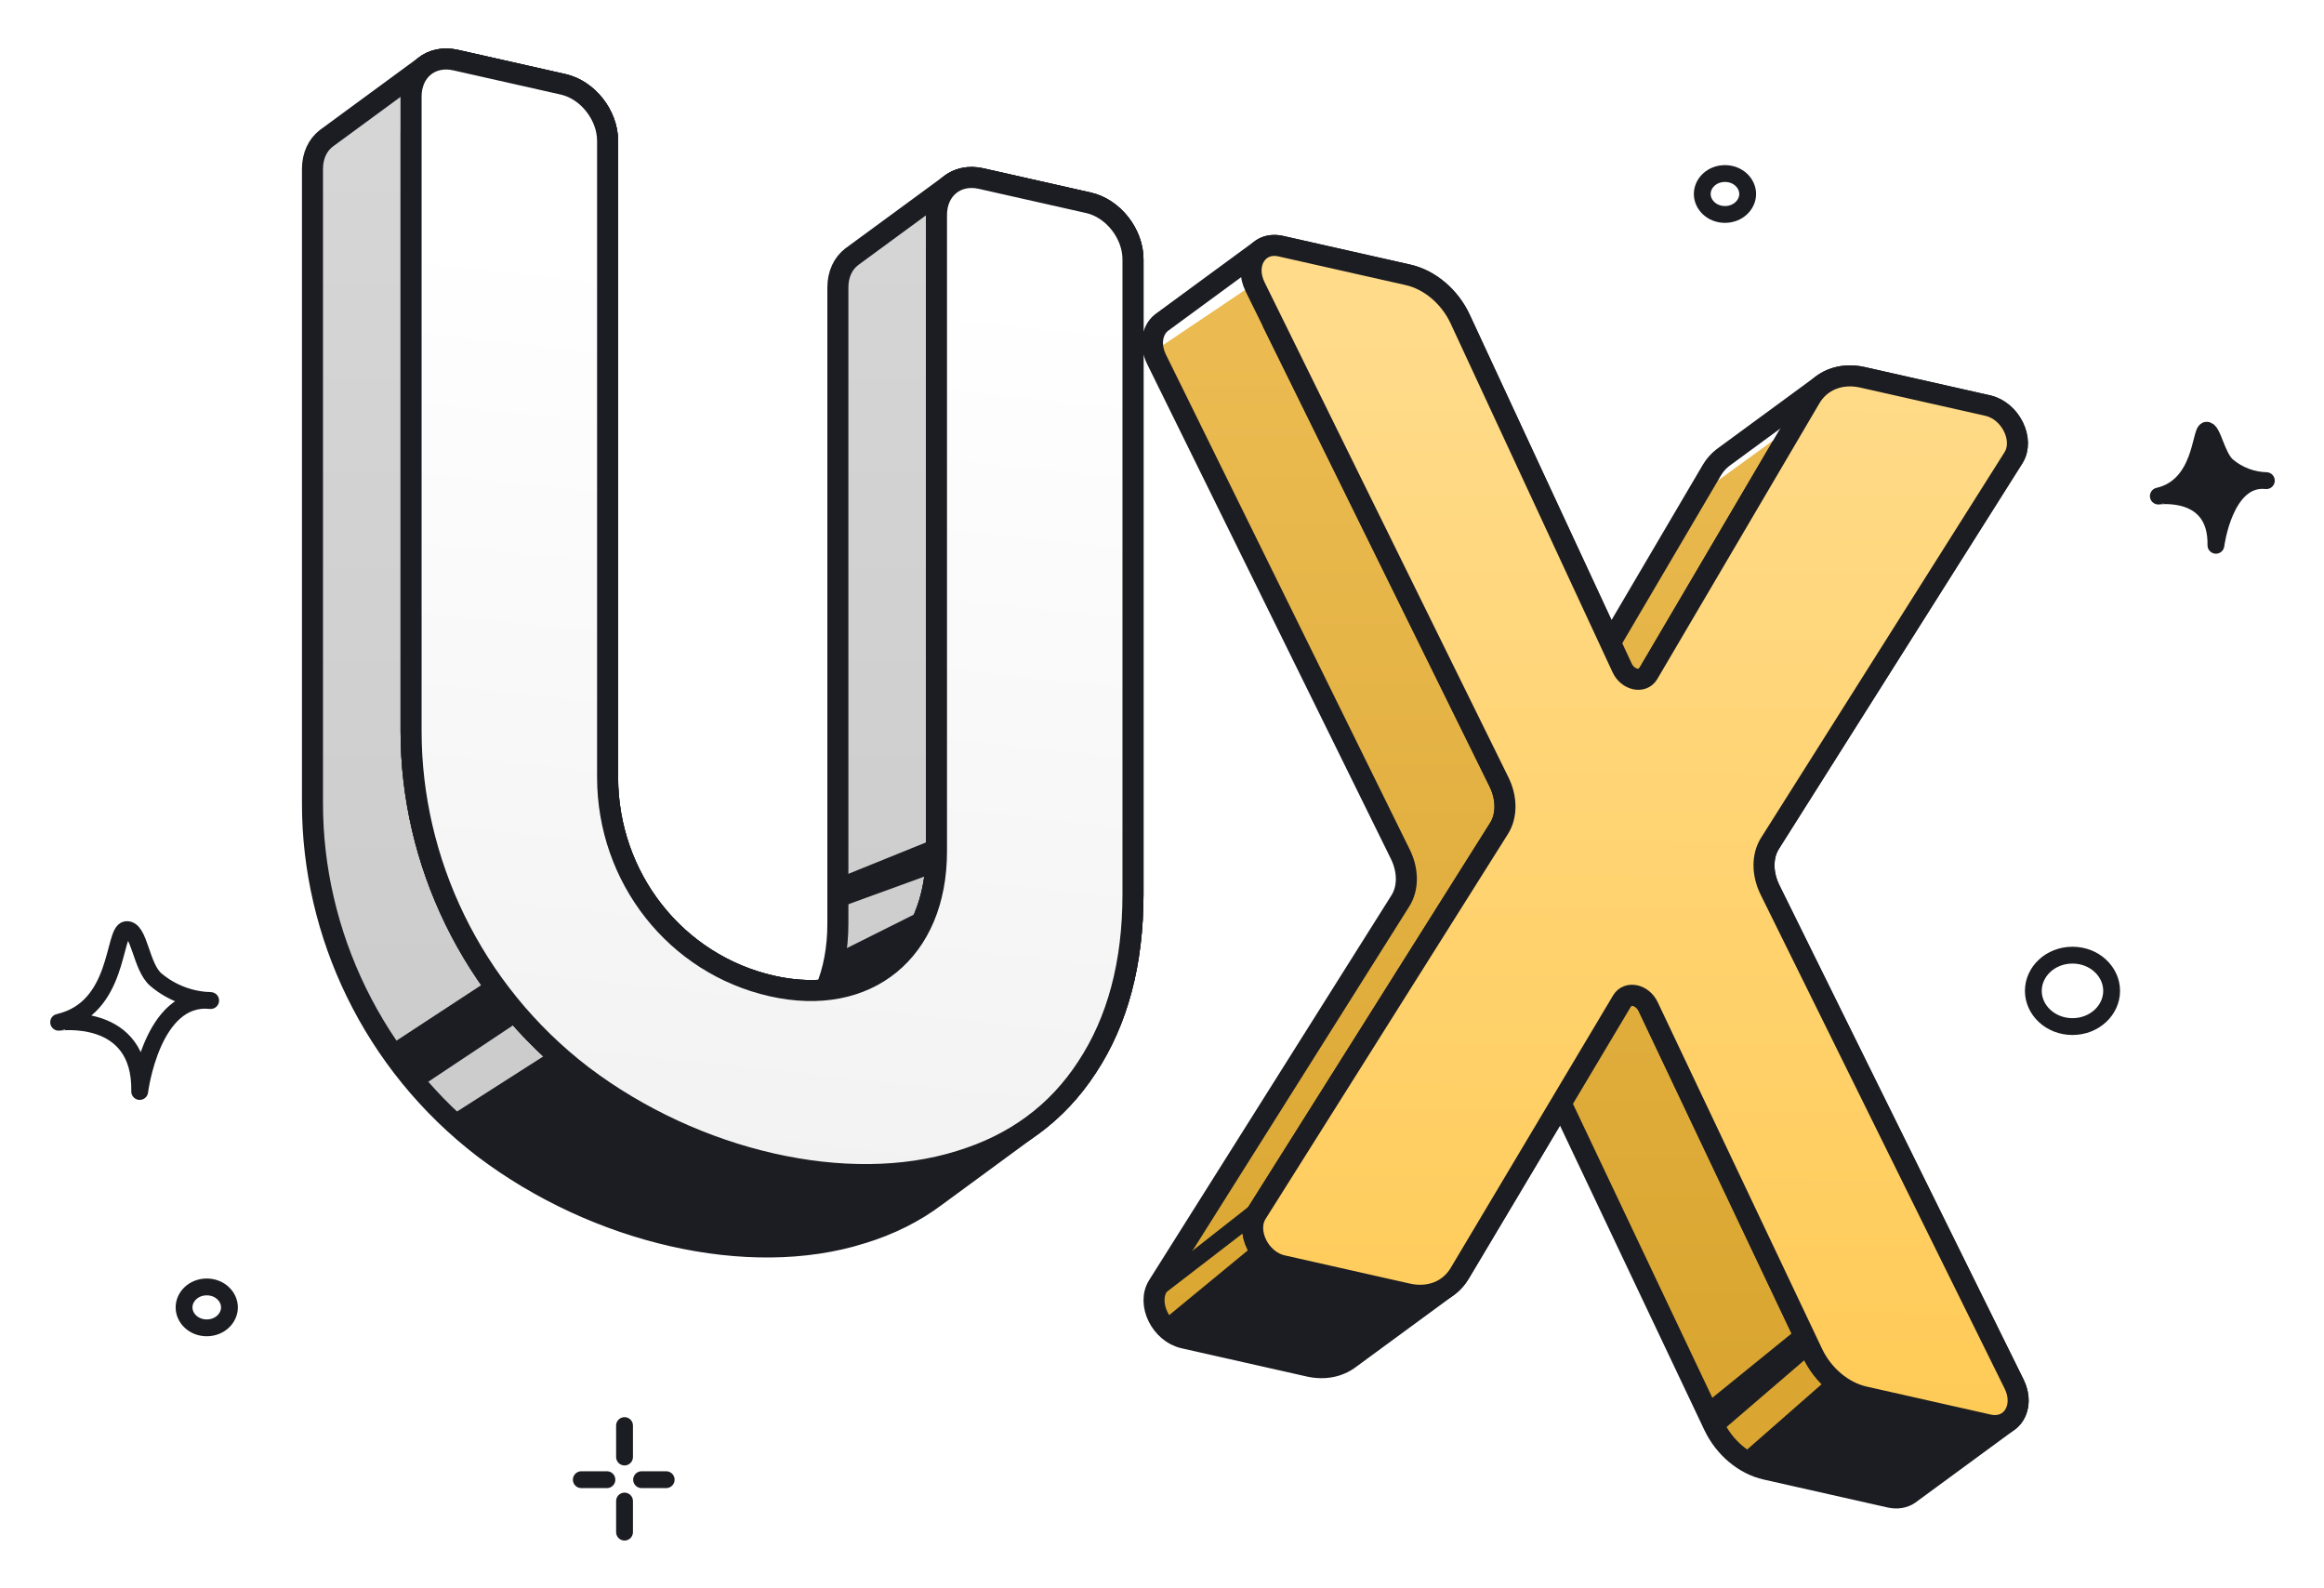 <svg width="221" height="151" viewBox="0 0 221 151" fill="none" xmlns="http://www.w3.org/2000/svg">
<g filter="url(#filter0_d_1_16887)">
<path d="M59.39 141.674L59.39 138.72M59.39 134.534L59.39 131.544M57.715 136.688L55.279 136.688M61.012 136.688L63.35 136.688" stroke="#1C1D22" stroke-width="1.6" stroke-linecap="round"/>
<path d="M13.285 99.778C13.285 99.778 14.436 90.541 20.033 91.131C18.13 91.081 16.296 90.386 14.836 89.159C13.376 87.933 13.28 84.251 12.008 84.389C10.736 84.527 11.393 91.872 5.578 93.196C5.537 93.212 13.437 92.064 13.285 99.778Z" stroke="#1C1D22" stroke-width="1.6" stroke-linecap="round" stroke-linejoin="round"/>
<path d="M210.722 47.845C210.722 47.845 211.54 41.28 215.518 41.699C214.165 41.664 212.862 41.17 211.824 40.298C210.787 39.426 210.413 36.799 209.814 36.908C209.215 37.016 209.377 42.226 205.245 43.167C205.215 43.178 210.83 42.362 210.722 47.845Z" fill="#1C1D22" stroke="#1C1D22" stroke-width="1.6" stroke-linecap="round" stroke-linejoin="round"/>
<path d="M17.502 120.307C17.502 119.289 18.411 118.362 19.661 118.362C20.911 118.362 21.82 119.289 21.82 120.307C21.82 121.325 20.911 122.251 19.661 122.251C18.411 122.251 17.502 121.325 17.502 120.307Z" stroke="#1C1D22" stroke-width="1.6"/>
<path d="M193.359 90.211C193.359 88.392 194.968 86.816 197.082 86.816C199.196 86.816 200.805 88.392 200.805 90.211C200.805 92.031 199.196 93.606 197.082 93.606C194.968 93.606 193.359 92.031 193.359 90.211Z" stroke="#1C1D22" stroke-width="1.6"/>
<path d="M161.876 14.444C161.876 13.426 162.784 12.5 164.035 12.5C165.285 12.5 166.194 13.426 166.194 14.444C166.194 15.463 165.285 16.389 164.035 16.389C162.784 16.389 161.876 15.463 161.876 14.444Z" stroke="#1C1D22" stroke-width="1.6"/>
<path fill-rule="evenodd" clip-rule="evenodd" d="M43.318 1.711C42.186 1.456 41.159 1.688 40.402 2.273L31.147 9.065L31.024 9.155C30.218 9.777 29.715 10.799 29.715 12.057V72.422C29.715 84.716 35.431 97.061 46.015 105.166C56.735 113.276 71.225 116.633 81.93 113.263L81.931 113.262C84.609 112.445 86.97 111.263 89.018 109.718L97.958 103.158C100.111 101.621 101.926 99.69 103.367 97.473C106.283 93.055 107.741 87.57 107.741 81.018L107.741 20.654C107.741 18.214 105.847 15.809 103.511 15.282L93.284 12.976C92.153 12.72 91.125 12.954 90.366 13.538L81.097 20.339C81.061 20.364 81.025 20.39 80.99 20.417L80.988 20.419C80.18 21.041 79.677 22.063 79.677 23.322L79.677 83.825C79.677 86.196 79.266 88.31 78.507 90.116C76.93 90.271 75.223 90.159 73.417 89.751C64.26 87.687 57.779 79.456 57.779 69.892L57.779 9.389C57.779 6.949 55.889 4.545 53.553 4.018L43.318 1.711ZM93.99 104.354C93.207 105.557 92.676 105.964 91.307 106.381L91.305 106.382C80.6 109.751 66.112 106.394 55.393 98.284C44.809 90.18 39.093 77.835 39.093 65.54V9.754L44.175 10.9C46.511 11.427 48.401 13.83 48.401 16.27L48.401 76.773C48.401 86.337 54.882 94.568 64.039 96.633C68.41 97.618 72.204 96.879 74.959 94.785L84.055 88.11C87.622 85.581 89.055 81.171 89.055 76.944L89.055 21.018L94.133 22.163C96.469 22.69 98.363 25.095 98.363 27.535L98.363 87.899C98.363 94.451 96.905 99.936 93.99 104.354Z" fill="url(#paint0_linear_1_16887)"/>
<path fill-rule="evenodd" clip-rule="evenodd" d="M119.977 19.684C120.458 19.366 121.081 19.244 121.794 19.404L133.895 22.132C135.964 22.599 137.867 24.212 138.853 26.335L153.142 57.105L162.775 40.721C163.057 40.243 163.413 39.84 163.826 39.519C163.888 39.471 163.951 39.424 164.016 39.379L173.204 32.638C174.238 31.832 175.631 31.541 177.111 31.875L189.024 34.562C191.195 35.051 192.551 37.812 191.466 39.53L168.315 76.187C167.557 77.386 167.559 79.076 168.32 80.615L191.531 127.599C192.265 129.084 191.893 130.543 190.911 131.192L181.533 138.074C181.053 138.391 180.429 138.516 179.715 138.355L167.915 135.694C165.866 135.232 163.978 133.645 162.983 131.549L148.448 100.897L138.801 117.079C138.519 117.552 138.163 117.952 137.75 118.269L137.746 118.273C137.697 118.31 137.648 118.346 137.599 118.381L128.372 125.151C127.339 125.947 125.952 126.234 124.48 125.902L112.566 123.215C110.397 122.726 109.04 119.969 110.123 118.249L133.173 81.646C133.927 80.448 133.925 78.764 133.168 77.227L109.976 30.156C109.245 28.672 109.618 27.213 110.599 26.565L119.816 19.802C119.867 19.761 119.919 19.722 119.974 19.686L119.977 19.684ZM177.293 128.813C175.244 128.351 173.356 126.764 172.362 124.668L156.727 91.7C156.256 90.707 155.129 90.344 154.495 90.869C151.393 93.146 148.084 95.302 145.119 97.749C145.022 97.821 144.942 97.926 144.88 98.029L132.545 118.724L121.944 116.334C119.775 115.845 118.418 113.087 119.501 111.368L142.55 74.765C143.305 73.567 143.303 71.882 142.546 70.346L121.89 28.421L124.517 29.013C126.586 29.48 128.489 31.093 129.475 33.216L144.878 66.384C145.345 67.389 146.484 67.759 147.119 67.227L156.393 60.422C156.54 60.328 156.607 60.157 156.735 60.063L169.084 39.061L179.646 41.443C181.817 41.932 183.173 44.693 182.088 46.411L158.937 83.068C158.179 84.267 158.181 85.957 158.942 87.497L179.612 129.336L177.293 128.813Z" fill="url(#paint1_linear_1_16887)"/>
<path d="M109.915 29.27L118.855 23.257L118.234 20.71L109.531 27.277L109.915 29.27Z" fill="white"/>
<path d="M163.095 40.252L170.453 34.714L169.82 37.008L161.75 42.863L163.095 40.252Z" fill="white"/>
<path d="M42.506 102.295L52.593 95.85C65.78 106.845 78.567 109.507 92.572 106.74C82.844 118.732 56.762 116.803 42.506 102.295Z" fill="#1C1D22"/>
<path d="M88.268 82.278L79.837 86.494C79.48 88.597 79.117 89.28 78.319 90.035C84.135 89.562 85.74 87.103 88.268 82.278Z" fill="#1C1D22"/>
<path d="M110.451 121.645L119.487 114.203L121.347 116.197L136.097 119.519L125.599 126.96L112.311 123.239L110.451 121.645Z" fill="#1C1D22"/>
<path d="M173.968 126.96L165.331 134.534L180.612 138.787L189.914 131.611L177.735 129.351L173.968 126.96Z" fill="#1C1D22"/>
<path d="M49.303 93.145L40.044 99.305L36.967 95.428L46.371 89.268L49.303 93.145Z" fill="#1C1D22"/>
<path d="M88.606 79.088L79.837 82.278V79.423L88.835 75.782L88.606 79.088Z" fill="#1C1D22"/>
<path d="M118.636 112.918L110.451 119.217L111.769 116.197L119.487 110.141L118.636 112.918Z" fill="#1C1D22"/>
<path d="M163.613 132.172L172.261 124.743L171.087 122.206L162.278 129.351L163.613 132.172Z" fill="#1C1D22"/>
<path d="M31.147 9.065L40.402 2.273C41.159 1.688 42.186 1.456 43.318 1.711L53.553 4.018C55.889 4.545 57.779 6.949 57.779 9.389L57.779 69.892C57.779 79.456 64.26 87.687 73.417 89.751C75.223 90.159 76.93 90.271 78.507 90.116C79.266 88.31 79.677 86.196 79.677 83.825L79.677 23.322C79.677 22.063 80.18 21.041 80.988 20.419L80.99 20.417C81.025 20.39 81.061 20.364 81.097 20.339L90.366 13.538C91.125 12.954 92.153 12.72 93.284 12.976L103.511 15.282C105.847 15.809 107.741 18.214 107.741 20.654L107.741 81.018C107.741 87.57 106.283 93.055 103.368 97.473C101.926 99.69 100.111 101.621 97.958 103.158L89.019 109.718C86.97 111.263 84.609 112.445 81.931 113.262L81.93 113.263C71.225 116.633 56.735 113.276 46.015 105.166C35.431 97.061 29.715 84.716 29.715 72.422V12.057C29.715 10.799 30.218 9.777 31.024 9.155M31.147 9.065C31.105 9.094 31.064 9.124 31.024 9.155M31.147 9.065L31.024 9.155M93.99 104.354C96.905 99.936 98.363 94.451 98.363 87.899L98.363 27.535C98.363 25.095 96.469 22.69 94.133 22.163L89.055 21.018L89.055 76.944C89.055 81.171 87.622 85.581 84.055 88.11L74.959 94.785C72.204 96.879 68.41 97.618 64.039 96.633C54.882 94.568 48.401 86.337 48.401 76.773L48.401 16.27C48.401 13.83 46.511 11.427 44.175 10.9L39.093 9.754V65.54C39.093 77.835 44.809 90.18 55.393 98.284C66.112 106.394 80.6 109.751 91.306 106.382L91.307 106.381C92.676 105.964 93.207 105.557 93.99 104.354ZM119.977 19.684C120.458 19.366 121.081 19.244 121.794 19.404L133.895 22.132C135.964 22.599 137.867 24.212 138.853 26.335L153.142 57.105L162.776 40.721C163.057 40.243 163.413 39.84 163.826 39.519C163.888 39.471 163.951 39.424 164.016 39.379L173.204 32.638C174.239 31.832 175.631 31.541 177.111 31.875L189.024 34.562C191.195 35.051 192.551 37.812 191.466 39.53L168.315 76.187C167.557 77.386 167.559 79.076 168.32 80.616L191.531 127.599C192.265 129.084 191.893 130.543 190.911 131.192L181.533 138.074C181.053 138.391 180.429 138.516 179.715 138.355L167.915 135.694C165.866 135.232 163.978 133.645 162.984 131.549L148.448 100.897L138.802 117.079C138.519 117.552 138.163 117.952 137.75 118.269L137.746 118.273C137.698 118.31 137.649 118.346 137.599 118.381L128.373 125.151C127.339 125.947 125.952 126.234 124.48 125.902L112.566 123.215C110.397 122.726 109.04 119.969 110.123 118.249L133.173 81.646C133.927 80.448 133.925 78.764 133.168 77.227L109.977 30.156C109.246 28.672 109.618 27.213 110.599 26.565L119.816 19.802C119.867 19.761 119.92 19.722 119.974 19.686L119.977 19.684ZM177.293 128.813C175.244 128.351 173.356 126.764 172.362 124.668L156.727 91.7C156.256 90.707 155.129 90.344 154.496 90.869C151.393 93.146 148.084 95.302 145.12 97.749C145.022 97.821 144.942 97.926 144.881 98.029L132.545 118.724L121.944 116.334C119.775 115.845 118.418 113.087 119.501 111.368L142.551 74.765C143.305 73.567 143.303 71.882 142.546 70.346L121.89 28.421L124.517 29.013C126.586 29.48 128.489 31.093 129.475 33.216L144.878 66.384C145.345 67.389 146.485 67.759 147.12 67.227L156.393 60.422C156.54 60.328 156.607 60.157 156.735 60.063L169.084 39.061L179.646 41.443C181.817 41.932 183.174 44.693 182.088 46.411L158.937 83.068C158.18 84.267 158.182 85.957 158.942 87.497L179.612 129.336L177.293 128.813Z" stroke="#1C1D22" stroke-width="2"/>
<path d="M55.394 98.285C44.809 90.18 39.093 77.835 39.093 65.54V5.176C39.093 2.736 40.982 1.184 43.318 1.711C46.354 2.395 50.442 3.317 53.553 4.018C55.889 4.545 57.779 6.949 57.779 9.389C57.779 29.557 57.779 49.724 57.779 69.892C57.779 79.456 64.26 87.687 73.417 89.751C82.478 91.794 89.055 86.424 89.055 76.943C89.055 56.776 89.055 36.608 89.055 16.44C89.055 14.001 90.948 12.45 93.284 12.976C96.693 13.745 100.102 14.514 103.511 15.282C105.847 15.809 107.741 18.214 107.741 20.654C107.741 40.775 107.741 60.896 107.741 81.018C107.741 87.57 106.283 93.055 103.368 97.473C100.54 101.819 96.52 104.788 91.308 106.382C80.603 109.752 66.113 106.395 55.394 98.285ZM121.944 116.334C119.775 115.845 118.418 113.088 119.501 111.368L142.551 74.765C143.305 73.567 143.303 71.882 142.546 70.346L119.354 23.275C118.266 21.066 119.622 18.914 121.794 19.404L133.895 22.132C135.964 22.599 137.868 24.212 138.853 26.334L154.256 59.503C154.789 60.651 156.202 60.97 156.735 60.062L172.154 33.84C173.14 32.163 175.042 31.409 177.111 31.875L189.024 34.562C191.195 35.051 192.552 37.811 191.466 39.53L168.315 76.187C167.558 77.386 167.56 79.076 168.32 80.616L191.531 127.599C192.623 129.809 191.267 131.964 189.093 131.473L177.293 128.813C175.244 128.351 173.356 126.764 172.362 124.668L156.728 91.7C156.189 90.565 154.793 90.253 154.259 91.149L138.802 117.079C137.811 118.74 135.917 119.484 133.858 119.02L121.944 116.334Z" fill="url(#paint2_linear_1_16887)" stroke="#1C1D22" stroke-width="2"/>
<path d="M55.394 98.285C44.809 90.18 39.093 77.835 39.093 65.54V5.176C39.093 2.736 40.982 1.184 43.318 1.711C46.354 2.395 50.442 3.317 53.553 4.018C55.889 4.545 57.779 6.949 57.779 9.389C57.779 29.557 57.779 49.724 57.779 69.892C57.779 79.456 64.26 87.687 73.417 89.751C82.478 91.794 89.055 86.424 89.055 76.943C89.055 56.776 89.055 36.608 89.055 16.44C89.055 14.001 90.948 12.45 93.284 12.976C96.693 13.745 100.102 14.514 103.511 15.282C105.847 15.809 107.741 18.214 107.741 20.654C107.741 40.775 107.741 60.896 107.741 81.018C107.741 87.57 106.283 93.055 103.368 97.473C100.54 101.819 96.52 104.788 91.308 106.382C80.603 109.752 66.113 106.395 55.394 98.285Z" fill="url(#paint3_linear_1_16887)" stroke="#1C1D22" stroke-width="2"/>
</g>
<defs>
<filter id="filter0_d_1_16887" x="0.924" y="0.608" width="219.395" height="149.865" filterUnits="userSpaceOnUse" color-interpolation-filters="sRGB">
<feFlood flood-opacity="0" result="BackgroundImageFix"/>
<feColorMatrix in="SourceAlpha" type="matrix" values="0 0 0 0 0 0 0 0 0 0 0 0 0 0 0 0 0 0 127 0" result="hardAlpha"/>
<feOffset dy="4"/>
<feGaussianBlur stdDeviation="2"/>
<feComposite in2="hardAlpha" operator="out"/>
<feColorMatrix type="matrix" values="0 0 0 0 0 0 0 0 0 0 0 0 0 0 0 0 0 0 0.25 0"/>
<feBlend mode="normal" in2="BackgroundImageFix" result="effect1_dropShadow_1_16887"/>
<feBlend mode="normal" in="SourceGraphic" in2="effect1_dropShadow_1_16887" result="shape"/>
</filter>
<linearGradient id="paint0_linear_1_16887" x1="68.728" y1="1.608" x2="68.728" y2="99.122" gradientUnits="userSpaceOnUse">
<stop offset="0.082" stop-color="#D6D6D6"/>
<stop offset="1" stop-color="#CCCCCC"/>
</linearGradient>
<linearGradient id="paint1_linear_1_16887" x1="150.755" y1="19.334" x2="150.755" y2="125.803" gradientUnits="userSpaceOnUse">
<stop offset="0.099" stop-color="#EBBB51"/>
<stop offset="1" stop-color="#DAA631"/>
</linearGradient>
<linearGradient id="paint2_linear_1_16887" x1="154.895" y1="28.104" x2="154.497" y2="130.342" gradientUnits="userSpaceOnUse">
<stop stop-color="#FFDB8A"/>
<stop offset="1" stop-color="#FFCB57"/>
</linearGradient>
<linearGradient id="paint3_linear_1_16887" x1="83.478" y1="13.281" x2="73.417" y2="107.681" gradientUnits="userSpaceOnUse">
<stop offset="0.095" stop-color="white"/>
<stop offset="1" stop-color="#F2F2F2"/>
</linearGradient>
</defs>
</svg>
